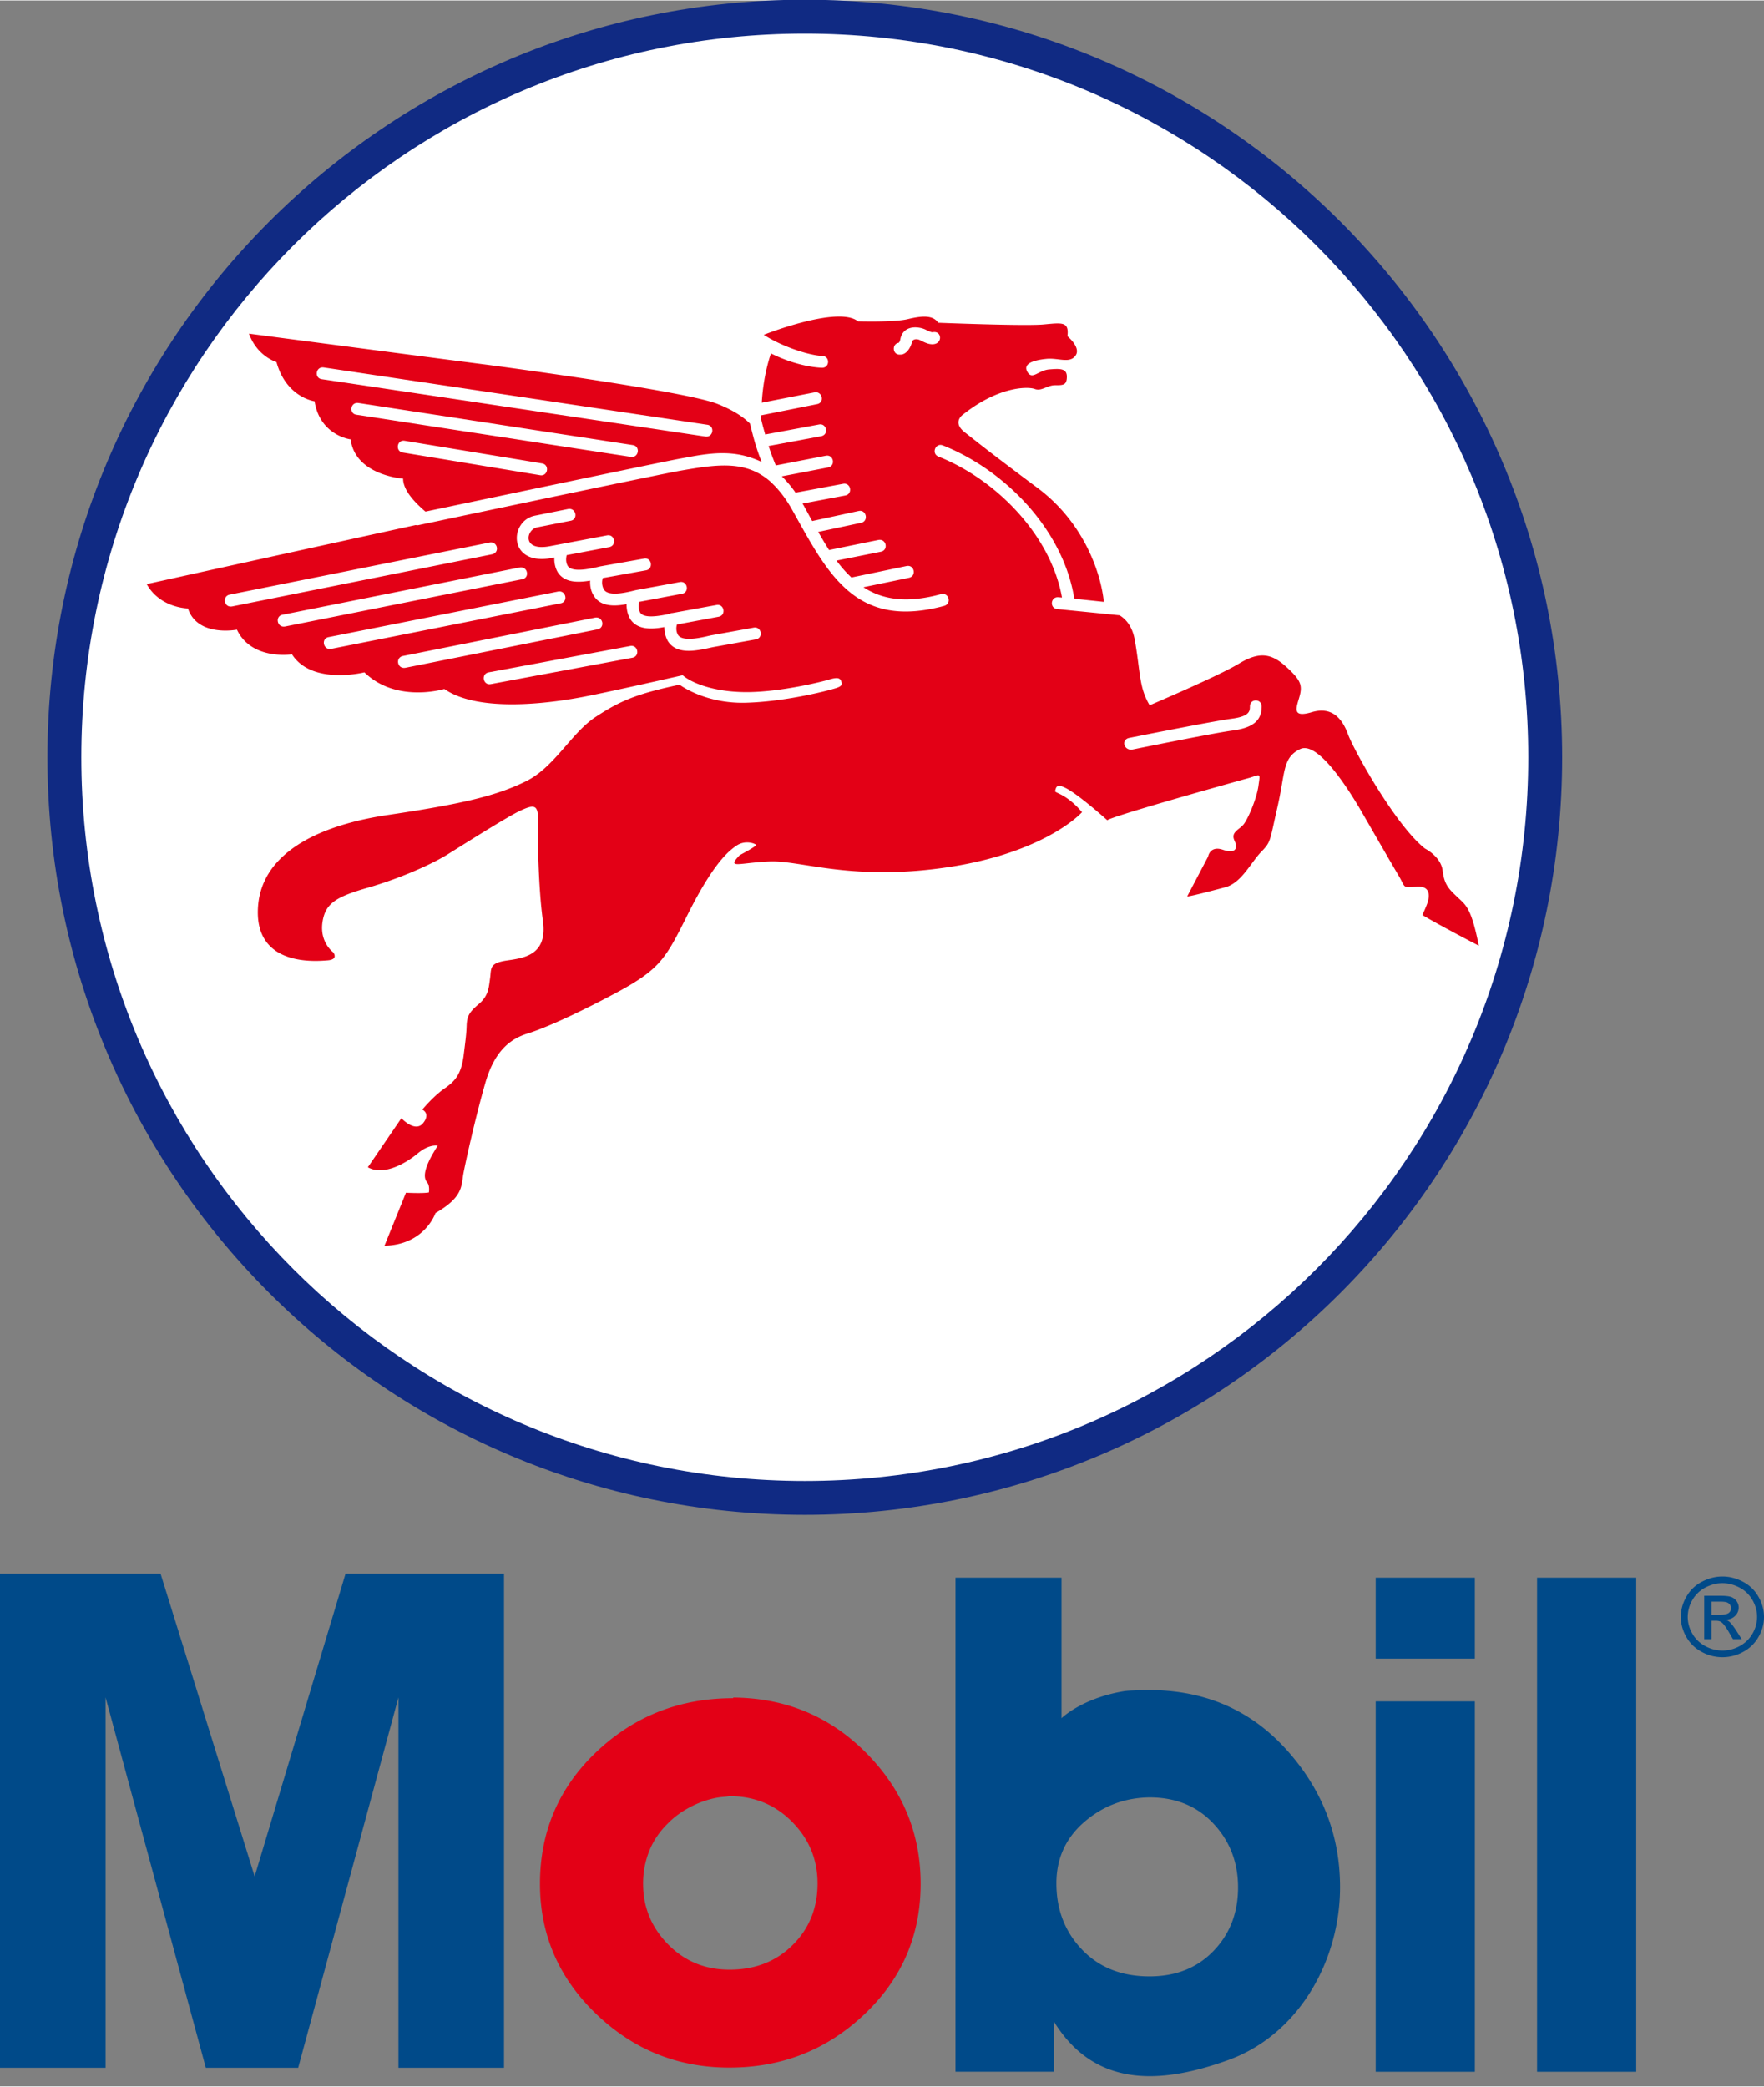<svg height="293.2pt" viewBox=".055 .09 247.89 293.054" width="247.9pt" xmlns="http://www.w3.org/2000/svg"><rect x=".055" y=".09" width="247.89" height="293.054" fill="#808080" stroke="none"/><g fill-rule="evenodd"><path d="m103.094 238.512c7.386.058 13.62 2.66 18.707 7.8 5.086 5.145 7.629 11.266 7.629 18.372 0 7.226-2.633 13.336-7.903 18.332-5.265 4.992-11.593 7.488-18.98 7.488-7.266 0-13.516-2.527-18.754-7.578-5.238-5.047-7.856-11.133-7.856-18.242 0-7.344 2.649-13.528 7.946-18.547 5.3-5.024 11.703-7.535 19.21-7.535zm-.524 13.851c-.304.051-.605.09-.91.11-.305.03-.61.062-.91.117a13.445 13.445 0 0 0 -3.723 1.32c-1.21.637-2.25 1.399-3.109 2.281-1.164 1.137-2.04 2.422-2.621 3.868a12.24 12.24 0 0 0 -.871 4.605c0 3.293 1.164 6.125 3.492 8.504 2.328 2.383 5.21 3.574 8.652 3.574 3.594 0 6.555-1.152 8.88-3.472 2.327-2.305 3.491-5.192 3.491-8.641 0-3.356-1.187-6.238-3.566-8.645-2.379-2.418-5.313-3.62-8.805-3.62zm0 0" fill="#e30016"/><path d="m242.102 221.508c.984 0 1.937.246 2.875.73a5.266 5.266 0 0 1 2.183 2.102c.524.906.785 1.855.785 2.844 0 .976-.257 1.914-.773 2.82a5.37 5.37 0 0 1 -2.16 2.098 6.044 6.044 0 0 1 -5.817 0 5.39 5.39 0 0 1 -2.168-2.098c-.515-.906-.773-1.844-.773-2.82 0-.989.262-1.938.785-2.844a5.286 5.286 0 0 1 2.191-2.102c.93-.484 1.891-.73 2.872-.73zm0 .937c-.82 0-1.622.207-2.399.614s-1.383.992-1.824 1.75a4.687 4.687 0 0 0 -.656 2.375c0 .812.214 1.597.648 2.347a4.51 4.51 0 0 0 1.809 1.75 4.978 4.978 0 0 0 4.847 0 4.525 4.525 0 0 0 1.805-1.75 4.7 4.7 0 0 0 .64-2.347c0-.825-.214-1.618-.652-2.375-.437-.758-1.043-1.344-1.824-1.75s-1.578-.614-2.394-.614zm-2.563 7.871v-6.101h2.16c.738 0 1.274.05 1.606.164.328.113.59.312.789.59.195.285.293.582.293.898 0 .446-.164.836-.492 1.164-.329.332-.762.516-1.305.559.222.086.402.195.535.32.254.242.563.645.93 1.211l.765 1.195h-1.238l-.559-.964c-.437-.754-.793-1.223-1.062-1.418-.184-.141-.457-.211-.813-.211h-.593v2.593zm1.016-3.433h1.23c.586 0 .988-.09 1.203-.254a.822.822 0 0 0 .325-.676.818.818 0 0 0 -.157-.488.92.92 0 0 0 -.43-.32c-.183-.067-.523-.106-1.019-.106h-1.152zm-24.5-5.207h13.933v69.414h-13.933zm-22.676 0h13.934v11.367h-13.934zm0 17.375h13.934v52.039h-13.934zm-59.05-17.375h14.901v19.738c.344-.336 3.157-2.828 8.645-3.773.64-.11 1.258-.11 1.84-.137.582-.035 1.16-.047 1.742-.047 7.875 0 14.328 2.781 19.36 8.356 5.035 5.574 7.55 12.027 7.55 19.347 0 10.281-5.773 20.684-15.68 24.274-9.91 3.59-18.902 3.71-24.523-5.391v7.043h-13.836zm27.257 30.863c-3.496.05-6.55 1.203-9.16 3.457-2.61 2.258-3.918 5.133-3.918 8.625 0 3.695 1.203 6.8 3.605 9.305 2.399 2.508 5.559 3.761 9.473 3.761 3.707 0 6.707-1.19 9.004-3.582 2.297-2.382 3.445-5.359 3.445-8.917 0-3.504-1.148-6.493-3.445-8.95-2.297-2.468-5.297-3.699-9.004-3.699zm-161.531-31.426h22.565l13.219 42.528 12.773-42.528h22.27v69.414h-14.835v-52.035l-14.087 52.035h-12.983l-14.087-52.035v52.035h-14.835zm0 0" fill="#004a89"/><g><path d="m113.152.09c58.723 0 106.328 47.605 106.325 106.332 0 58.719-47.602 106.32-106.325 106.32-58.722 0-106.324-47.601-106.324-106.32 0-58.727 47.602-106.332 106.324-106.332zm0 0" fill="#102a83" stroke="#102a83" stroke-width=".216"/><path d="m113.152 4.746c56.153 0 101.668 45.52 101.668 101.676 0 56.144-45.515 101.668-101.668 101.668-56.148 0-101.668-45.524-101.668-101.668 0-56.156 45.52-101.676 101.668-101.676zm0 0" fill="#fff"/><path d="m59.84 71.898c-1.367-1.168-3.14-2.937-3.14-4.632 0 0-6.723-.442-7.368-5.512 0 0-4.305-.524-5.07-5.356 0 0-3.985-.52-5.356-5.515 0 0-2.695-.766-3.863-3.985 0 0 25.723 3.38 33.895 4.426 8.132 1.09 27.898 3.867 31.925 5.438 2.215.883 3.621 1.808 4.59 2.777.442 1.852.926 3.664 1.649 5.395a12.588 12.588 0 0 0 -3.22-1.047c-2.98-.524-5.757.12-8.655.644-4.188.809-29.387 6.117-35.387 7.367zm0 0" fill="#e30016"/><path d="m61.25 170.45s-1.488 4.464-7.164 4.585l3.016-7.445s2.418.125 3.222-.043c0 0 .16-.961-.242-1.406-.402-.485-.844-1.57 1.488-5.153 0 0-1.164-.285-2.777 1.047-1.57 1.328-4.79 3.262-7.043 1.973l4.71-6.887s1.93 2.094 3.06.684c1.085-1.368-.122-1.89-.122-1.89s1.45-1.77 3.02-2.9c1.61-1.085 2.414-2.05 2.777-4.59.32-2.573.403-3.179.442-4.464.082-1.29.445-1.816 1.773-2.941 1.328-1.168 1.328-2.297 1.528-3.665.164-1.41-.079-2.054 2.496-2.414 2.578-.363 5.558-.925 4.914-5.554-.645-4.633-.766-11.918-.688-14.172.043-2.211-.64-2.13-2.332-1.371-1.691.726-8.336 4.953-10.426 6.246-2.093 1.289-6.363 3.258-11.074 4.625-4.668 1.332-6.117 2.254-6.48 5.031-.32 2.738 1.53 4.066 1.53 4.066s.806 1.008-.765 1.13c-1.57.12-9.984.925-9.824-6.965.164-7.887 8.172-11.997 18.48-13.489 10.305-1.527 15.137-2.691 19.204-4.707 4.023-1.976 6.398-6.844 9.82-9.058 3.383-2.215 5.676-3.22 11.758-4.508 0 0 3.5 2.656 9.176 2.539 5.636-.125 11.593-1.695 12.398-1.938.848-.242 1.371-.402 1.168-1.007-.16-.563-.563-.637-1.57-.36-1.004.32-6.961 1.809-11.754 1.809-4.871 0-7.969-1.45-8.977-2.375 0 0-9.863 2.254-13.847 3.02-3.985.769-14.614 2.417-19.649-1.087 0 0-6.723 2.055-11.23-2.336 0 0-7.368 1.856-10.184-2.535 0 0-5.676.89-7.73-3.46 0 0-5.555 1.085-6.883-2.981 0 0-3.907-.04-5.797-3.418 0 0 25.762-5.68 37.8-8.297.16.04.282.04.442 0 0 0 31.805-6.723 36.594-7.61 5.316-.925 9.422-1.57 12.926 1.61l.16.164c1.008.969 1.972 2.211 2.898 3.902 4.95 8.86 8.817 16.63 21.254 13.286 1.09-.32.645-1.926-.441-1.649-4.871 1.328-8.254.766-10.91-.969l6.402-1.328c1.086-.234.762-1.89-.363-1.648l-7.73 1.61a16.8 16.8 0 0 1 -2.095-2.376l6.243-1.25c1.085-.234.761-1.851-.364-1.648l-6.925 1.414c-.524-.809-1.004-1.656-1.528-2.543l6.04-1.285c1.085-.242.722-1.895-.364-1.653l-6.523 1.41-1.208-2.214-.16-.242 5.996-1.13c1.13-.199.809-1.85-.28-1.648l-6.684 1.246a16.08 16.08 0 0 0 -1.93-2.293l6.48-1.246c1.13-.203.805-1.851-.28-1.652l-7.048 1.367c-.36-.887-.722-1.809-1.004-2.734l7.368-1.371c1.124-.2.804-1.848-.282-1.649l-7.57 1.406c-.2-.722-.402-1.406-.563-2.132v-.563l7.852-1.57c1.086-.203.762-1.852-.363-1.653l-7.407 1.45c.118-2.051.48-4.508 1.286-6.922 3.988 1.972 7.046 2.011 7.168 2.011 1.125.04 1.164-1.648.039-1.648-2.293-.16-6-1.531-8.211-2.98 0 0 10.465-4.149 13.242-1.887 0-.008 5.152.156 7.047-.328 1.89-.442 3.46-.602 4.226.523 0 0 12.118.485 14.774.242 2.656-.242 3.625-.437 3.383 1.649 0 0 1.972 1.613 1.125 2.738-.805 1.133-2.414.281-4.067.445-1.648.16-3.379.606-2.695 1.813.683 1.21 1.488-.164 3.02-.324 1.488-.121 2.535-.203 2.535 1.007 0 1.208-.524 1.208-1.649 1.208-1.129 0-1.894.882-2.86.527-.964-.367-5.073-.367-10.023 3.543 0 0-1.652 1.043.121 2.496 1.809 1.402 2.657 2.168 10.266 7.844 6.723 4.992 8.977 12.285 9.34 16.023l-4.149-.441c-1.53-9.621-9.66-18.035-18.476-21.54-1.047-.402-1.652 1.169-.606 1.575 8.094 3.215 15.782 11.027 17.352 19.8l-.484-.038c-1.125-.121-1.29 1.53-.2 1.656l8.778.879c.925.566 1.851 1.617 2.172 3.664.765 4.43.562 6.48 2.054 8.976 0 0 9.66-4.105 12.52-5.836 2.855-1.726 4.547-1.488 6.64.403 2.094 1.894 2.336 2.62 1.891 4.226-.441 1.57-1.125 3.02 1.734 2.176 2.86-.848 4.305.926 5.114 3.18.843 2.254 6.722 12.8 10.789 15.98 0 0 2.293 1.13 2.496 3.184.238 2.012 1.004 2.613 2.133 3.707 1.125 1.043 1.89 1.484 2.937 6.758 0 0-5.515-2.86-7.93-4.309 0 0 .524-1.125.766-1.851.2-.762.442-2.293-1.613-2.133-2.012.16-1.488.16-2.453-1.489-1.008-1.69-3.785-6.52-5.438-9.382-1.687-2.856-5.957-9.66-8.453-8.453s-2.05 3.261-3.18 8.171c-1.125 4.914-.886 4.832-2.336 6.32-1.449 1.536-2.738 4.31-4.992 4.915-2.254.601-4.949 1.289-5.351 1.289l2.937-5.598s.242-1.57 2.055-.965c1.809.602 2.172-.164 1.648-1.289-.523-1.129.524-1.449 1.207-2.175.688-.762 1.973-3.864 2.176-5.594.242-1.73.32-1.531-1.25-1.047-1.61.441-18.96 5.273-20.008 5.957 0 0-3.18-2.86-5.191-4.145-2.055-1.289-1.973-.398-2.133 0-.164.36 1.45.282 3.781 3.02 0 0-4.91 5.555-18.558 7.687-13.645 2.094-20.89-.925-25.281-.765-4.348.164-6.2 1.129-4.266-.887 0 0 2.453-1.285 2.293-1.45-.121-.16-1.527-.76-2.817.165-1.289.883-3.3 2.777-6.562 9.176-3.219 6.441-3.906 7.933-9.66 11.117-5.719 3.094-10.469 5.23-12.883 5.992-2.418.727-4.75 2.258-6.121 7.008-1.367 4.75-2.777 11.07-3.098 12.84-.281 1.73-.082 3.222-3.906 5.437zm0 0" fill="#e30016"/><path d="m46.234 89.531 32.246-6.401c1.125-.203 1.45 1.45.364 1.652l-32.246 6.398c-1.13.203-1.45-1.45-.364-1.649zm10.426 2.657 27.012-5.391c1.129-.207 1.45 1.406.363 1.644l-27.012 5.399c-1.128.2-1.449-1.41-.363-1.653zm12.078 2.292 19.887-3.703c1.086-.199 1.41 1.45.281 1.653l-19.886 3.703c-1.086.203-1.41-1.45-.282-1.653zm11.512-21.296-4.707.925c-1.531.286-2.215 3.383 1.73 2.66l8.09-1.53c1.086-.204 1.41 1.448.282 1.652l-5.957 1.125c-.122.523-.122 1.046.16 1.53.726 1.048 3.703.243 4.59.044l6.12-1.086c1.087-.207 1.368 1.445.282 1.644l-6.078 1.09c-.164.524-.121 1.125.16 1.61.683 1.125 3.664.28 4.508.082l6.16-1.13c1.086-.202 1.41 1.454.281 1.65l-6 1.128c-.078.363-.16.969.164 1.531.602.883 2.899.403 4.106.16a.672.672 0 0 1 .402-.12l6.2-1.13c1.085-.199 1.41 1.45.28 1.653l-5.835 1.086c-.122.363-.16.969.16 1.488.726 1.05 3.703.242 4.59.043l6.039-1.09c1.085-.195 1.41 1.453.28 1.653l-6 1.085c-1.929.403-4.987 1.25-6.32-.804-.359-.602-.523-1.328-.523-2.012-1.73.32-3.781.442-4.789-1.129-.363-.601-.523-1.328-.523-2.094-1.692.325-3.665.364-4.59-1.164-.403-.605-.563-1.37-.524-2.136-1.691.28-3.582.324-4.547-1.168-.363-.602-.523-1.368-.484-2.09l-.402.082c-6.16 1.125-5.957-5.277-2.293-5.957l4.629-.93c1.125-.2 1.449 1.45.359 1.649zm78.465 30.516s11.633-2.333 14.37-2.696c2.536-.324 2.618-1.043 2.618-1.73 0-1.13 1.649-1.13 1.649 0 0 1.855-1.047 2.98-4.067 3.378-2.734.364-14.21 2.7-14.21 2.7-1.126.039-1.45-1.41-.36-1.653zm-113.165-52.052 53.904 8.052c1.09.16.848 1.813-.281 1.653l-53.903-8.056c-1.09-.16-.848-1.809.28-1.649zm4.872 4.992 38.566 5.915c1.086.164.844 1.812-.281 1.656l-38.566-5.922c-1.09-.16-.848-1.809.28-1.648zm6.519 5.313 19.286 3.18c1.085.164.843 1.851-.282 1.652l-19.285-3.183c-1.086-.16-.844-1.848.281-1.649zm-24.636 21.617 36.554-7.324c1.125-.2 1.45 1.406.364 1.649l-36.555 7.328c-1.129.199-1.41-1.41-.363-1.653zm7.449 2.82 33.332-6.644c1.125-.2 1.45 1.45.363 1.652l-33.336 6.642c-1.125.203-1.449-1.45-.36-1.648zm86.594-38.206s.16-.118.238-.563c.445-2.05 2.738-1.73 3.625-1.242.2.074.684.36.926.316 1.449-.28 1.449 2.176-.645 1.61-.281-.078-.644-.239-1.047-.442-.722-.398-1.168-.039-1.207.121-.16.77-.765 1.895-1.691 1.856-1.086.082-1.207-1.492-.2-1.656zm0 0" fill="#fff"/></g></g></svg>